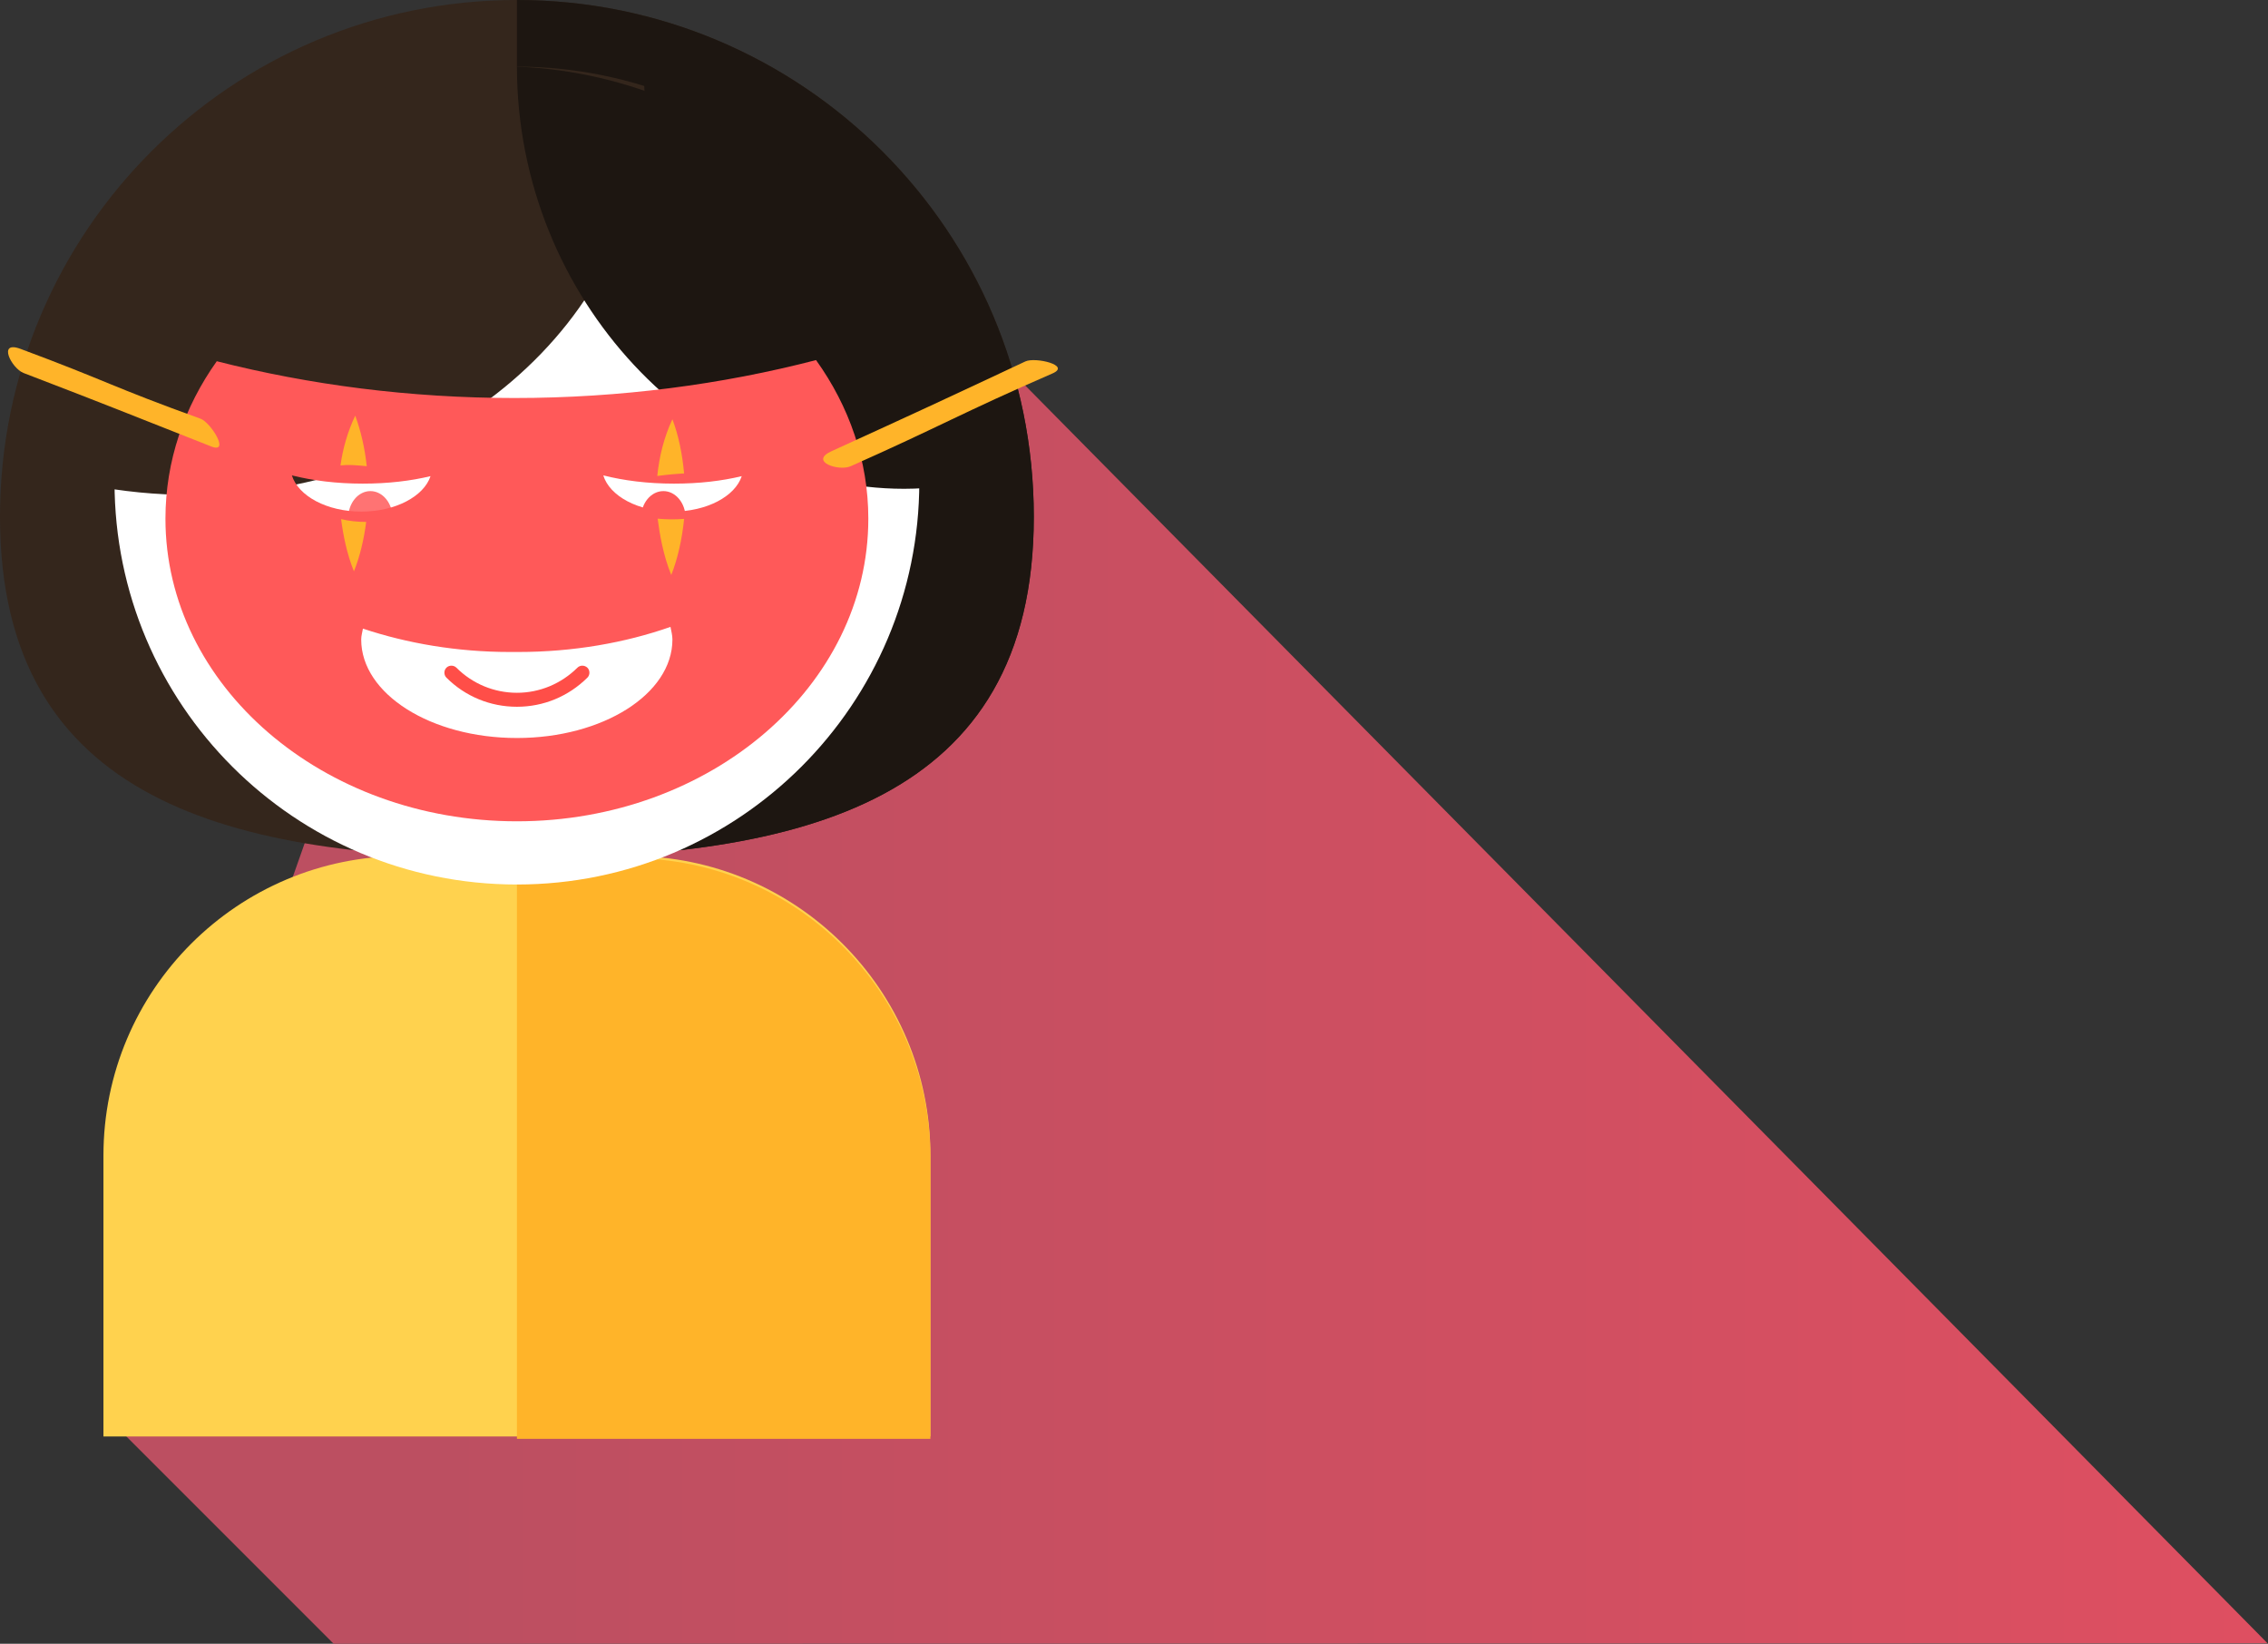 <?xml version="1.0" encoding="utf-8"?>
<!-- Generator: Adobe Illustrator 15.0.0, SVG Export Plug-In . SVG Version: 6.00 Build 0)  -->
<!DOCTYPE svg PUBLIC "-//W3C//DTD SVG 1.1//EN" "http://www.w3.org/Graphics/SVG/1.1/DTD/svg11.dtd">
<svg version="1.1" id="Capa_1" xmlns="http://www.w3.org/2000/svg" xmlns:xlink="http://www.w3.org/1999/xlink" x="0px" y="0px"
	 width="118.423px" height="85.821px" viewBox="0 0 118.423 85.821" enable-background="new 0 0 118.423 85.821"
	 xml:space="preserve">
<rect x="0" y="0" width="118.423" height="85.821" fill="#333333" stroke="none"/>
<linearGradient id="SVGID_1_" gradientUnits="userSpaceOnUse" x1="22.4" y1="44.81" x2="144.041" y2="44.81">
	<stop  offset="0.006" style="stop-color:#BC4F61"/>
	<stop  offset="0.873" style="stop-color:#E24F61"/>
</linearGradient>
<path fill-rule="evenodd" clip-rule="evenodd" fill="url(#SVGID_1_)" d="M37.4,3.799c0,0,82.57,83.57,81,82L17.422,85.821
	L5.4,73.799l18-51L37.4,3.799z"/>
<g>
	<g>
		<g>
			<path fill="#FFD24E" d="M32.93,44.69H21.05c-8.649,0-15.649,7-15.649,15.649v14.658h43.181V60.339
				C48.581,51.69,41.57,44.69,32.93,44.69z"/>
		</g>
		<g>
			<path fill="#FFB429" d="M32.93,44.81h-5.939v30.311h21.59V60.46C48.581,51.819,41.57,44.81,32.93,44.81z"/>
		</g>
		<g>
			<path fill="#34261C" d="M26.991,0C12.08,0,0,12.08,0,26.98c0,14.91,12.08,17.83,26.991,17.83c14.899,0,26.989-2.92,26.989-17.83
				C53.98,12.08,41.89,0,26.991,0z"/>
		</g>
		<g>
			<path fill="#1D1611" d="M26.991,0v44.81c14.899,0,26.989-2.92,26.989-17.83C53.98,12.08,41.89,0,26.991,0z"/>
		</g>
		<g>
			<path fill="#FFFFFF" d="M26.991,4.16C15.38,4.16,5.98,13.56,5.98,25.17c0,11.61,9.399,21.01,21.011,21.01
				c11.6,0,21.01-9.4,21.01-21.01C48.001,13.56,38.59,4.16,26.991,4.16z"/>
		</g>
		<g>
			<path fill="#34261C" d="M26.991,3.48C14.81,3.48,4.92,13.21,4.64,25.32c1.72,0.34,3.5,0.52,5.34,0.52
				c13.08,0,23.689-9.08,23.689-20.29c0-0.35-0.01-0.71-0.029-1.06C31.54,3.84,29.3,3.48,26.991,3.48z"/>
		</g>
		<g>
			<path fill="#1D1611" d="M26.991,3.48c0.011,12.15,9.549,22.04,20.219,22.04c0.711,0,1.42-0.05,2.121-0.14
				C49.09,13.54,38.772,3.94,26.991,3.48z"/>
		</g>
		<g>
			<path fill="#FF7373" d="M19.34,25.64c-0.64,0-1.159,0.63-1.159,1.41c0,0.77,0.52,1.4,1.159,1.4c0.641,0,1.16-0.63,1.16-1.4
				C20.5,26.27,19.98,25.64,19.34,25.64z"/>
		</g>
		<g>
			<path fill="#FF5959" d="M34.64,25.64c-0.649,0-1.17,0.63-1.17,1.41c0,0.77,0.521,1.4,1.17,1.4c0.64,0,1.159-0.63,1.159-1.4
				C35.8,26.27,35.28,25.64,34.64,25.64z"/>
		</g>
		<g>
			<path fill="#FF4E48" d="M30.15,34.86c-0.851,0.84-1.97,1.31-3.159,1.31c-1.19,0-2.32-0.47-3.16-1.31
				c-0.141-0.14-0.381-0.14-0.521,0c-0.141,0.14-0.141,0.38,0,0.52c0.979,0.98,2.29,1.52,3.681,1.52c1.389,0,2.689-0.54,3.68-1.52
				c0.141-0.14,0.141-0.38,0-0.52C30.52,34.72,30.29,34.72,30.15,34.86z"/>
		</g>
	</g>
	<g>
		<g>
			<path fill="#FF5959" d="M35.19,25.25c-1.391,0-2.62-0.16-3.689-0.43c0.33,1.08,1.819,1.89,3.619,1.89c1.78,0,3.26-0.79,3.61-1.85
				C37.69,25.11,36.52,25.25,35.19,25.25z M18.94,25.25c-1.391,0-2.62-0.16-3.7-0.43c0.34,1.08,1.83,1.89,3.63,1.89
				c1.771,0,3.259-0.79,3.61-1.85C21.44,25.11,20.26,25.25,18.94,25.25z M27.07,34.04h-0.46c-2.74,0-5.351-0.45-7.66-1.22
				c-0.03,0.19-0.09,0.37-0.09,0.57c0,2.84,3.641,5.141,8.131,5.141c4.489,0,8.119-2.3,8.119-5.141c0-0.23-0.061-0.44-0.101-0.66
				C32.64,33.56,29.93,34.04,27.07,34.04z M42.61,18.8c1.729,2.41,2.729,5.25,2.729,8.28c0,8.72-8.221,15.8-18.35,15.8
				c-10.14,0-18.35-7.081-18.35-15.8c0-3.01,0.979-5.83,2.68-8.22c4.83,1.23,10.07,1.92,15.54,1.92
				C32.4,20.78,37.72,20.07,42.61,18.8z"/>
			<path fill="#FFB429" d="M18.39,24.28c0.26,0.01,0.51,0.04,0.76,0.06c-0.101-0.95-0.311-1.85-0.601-2.64
				c-0.399,0.84-0.649,1.72-0.77,2.6C17.98,24.28,18.18,24.27,18.39,24.28z"/>
		</g>
		<path fill="#FFB429" d="M17.81,27.1c0.1,0.78,0.29,1.79,0.67,2.73c0.31-0.77,0.52-1.65,0.64-2.58
			C18.66,27.25,18.19,27.2,17.81,27.1z"/>
		<path fill="#FFB429" d="M35.12,24.76l0.53-0.04h0.07c-0.092-1.02-0.29-1.99-0.61-2.83c-0.449,0.96-0.689,1.96-0.79,2.96
			C34.581,24.81,34.85,24.79,35.12,24.76z"/>
		<path fill="#FFB429" d="M34.34,27.08c0.101,0.8,0.289,1.91,0.71,2.94c0.341-0.87,0.561-1.86,0.671-2.93
			C35.26,27.13,34.79,27.12,34.34,27.08z"/>
	</g>
	<path fill="#FFB429" d="M53.54,18.87C49,21,47.9,21.51,43.411,23.56c-1.181,0.54,0.39,1.06,1.01,0.78
		c4.721-2.1,5.811-2.79,10.529-4.84C55.95,19.07,54.05,18.63,53.54,18.87z"/>
	<path fill="#FFB429" d="M10.47,21.86c-4.711-1.7-4.774-1.924-9.395-3.644c-1.229-0.46-0.47,1.02,0.16,1.26
		c4.82,1.85,4.994,1.944,9.794,3.834C12.04,23.71,11,22.05,10.47,21.86z"/>
</g>
</svg>
